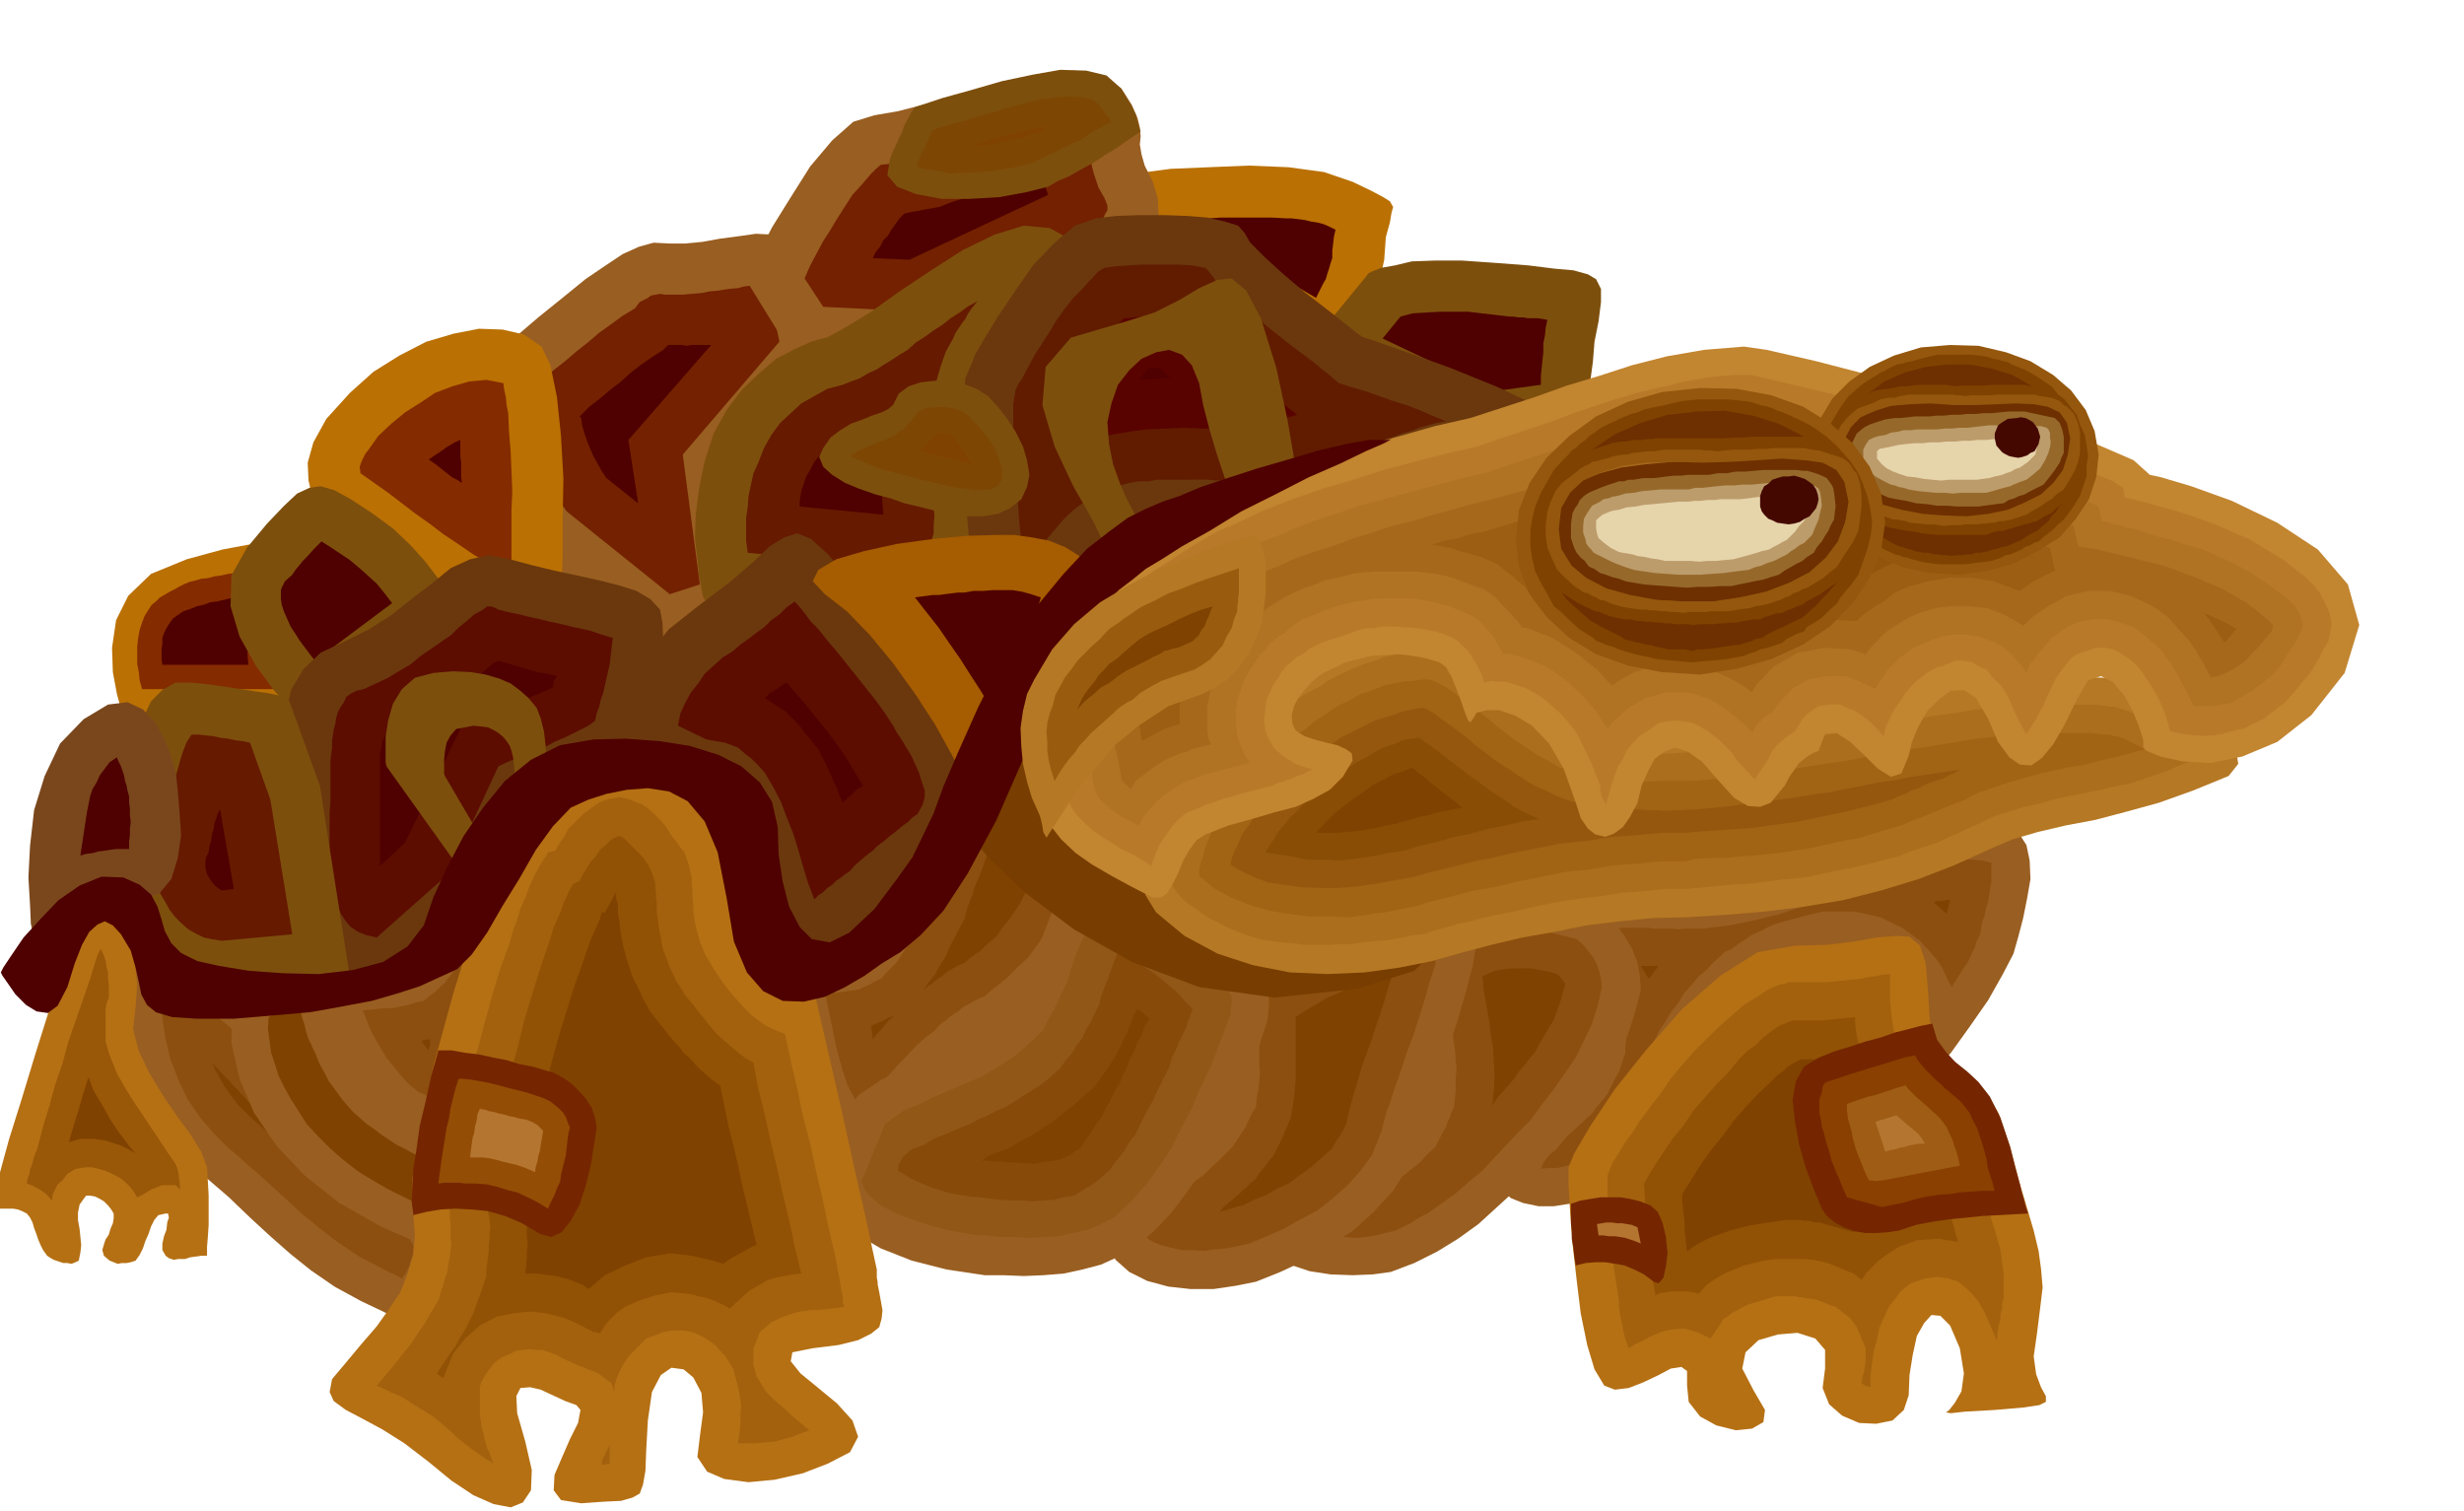 <svg xmlns="http://www.w3.org/2000/svg" width="490.455" height="300.832" fill-rule="evenodd" stroke-linecap="round" preserveAspectRatio="none" viewBox="0 0 3035 1862"><style>.brush1{fill:#995e21}.pen1{stroke:none}.brush2{fill:#732100}.brush3{fill:#4f0000}.brush4{fill:#ba7003}.brush5{fill:#852b00}.brush6{fill:#7d4f0d}.brush7{fill:#8c4f0f}.brush8{fill:#804200}.brush11{fill:#6b380d}.brush12{fill:#5c0d00}.brush13{fill:#661a00}.brush15{fill:#7d4703}.brush19{fill:#b57014}.brush20{fill:#a3610d}.brush21{fill:#915205}.brush23{fill:#752600}.brush26{fill:#b37530}.brush29{fill:#b57824}.brush32{fill:#94570d}.brush33{fill:#8a4d05}.brush41{fill:#6e3000}.brush42{fill:#96692b}.brush43{fill:#bd9c6b}.brush44{fill:#e6d4ab}.brush45{fill:#450800}</style><path d="m653 675-6-8-13-21-16-31-15-37-12-42-2-41 11-40 28-34 35-30 31-25 27-22 25-17 21-14 20-9 18-5 20 1h19l21-2 22-4 23-3 21-3 20 1 17 5 15 12 10 16 9 20 8 22 7 23 4 19 4 17 2 11 1 5-121 142 25 184-119 37-160-127z" class="pen1 brush1"/><path d="m782 380 6-8 10-5 4-3 6-1 5-1 6 1h22l11-1 12-1 10-2 11-1 12-2 12-1 7-2 8-1 7-1h7l3 7 4 8 3 9 4 9 2 9 2 9 2 9 2 10-119 139 21 160-37 12-127-102-9-13-7-13-7-14-6-13-6-15-4-14-4-15-2-14-1-8v-13l2-6 1-7 4-6 4-6 6-5 13-12 14-11 14-12 14-11 14-12 14-10 15-11 15-9z" class="pen1 brush2"/><path d="M868 425h8L774 542l12 78-39-31-6-9-5-9-5-9-4-9-4-10-3-9-3-10-1-9-2-2 12-12 13-10 13-11 13-10 12-11 13-10 13-9 14-9 3-3 3-3h17l6 1 5-1h17z" class="pen1 brush3"/><path d="m1369 218 9-2 26-3 38-5 47-2 49-2 49 2 44 6 35 12 23 11 15 8 8 5 4 7-2 7-2 12-5 18-2 28-6 28-9 26-13 21-13 18-14 13-11 10-8 6-2 3-254-151-6-76z" class="pen1 brush4"/><path d="M1584 269h7l8 1 8 1 8 2 7 1 8 2 7 3 8 4-2 9-1 9-1 8v9l-2 6-2 7-2 6-2 7-3 5-3 6-3 6-3 6-162-96 15-1 15-1 15-1h63l17 1z" class="pen1 brush3"/><path d="m152 880-3-7-5-18-5-27-1-30 5-34 15-30 28-27 44-18 44-12 32-6 21-1 13 5 6 7 3 11 2 12 4 15 4 17 4 24 2 25 3 28v24l1 22v14l1 6H152z" class="pen1 brush4"/><path d="m331 747 1 12 1 13 1 13 1 13 1 12 1 12 1 13 1 14H175l-3-11-1-10-2-10v-21l1-10 2-11 3-9 3-8 5-8 4-6 5-4 5-5 7-4 5-3 6-3 5-3 6-3 7-3 8-2 7-2 9-1 7-2 8-1 9-2 9-1 7-3 8-1h16l1 6 2 7 1 6 2 7 2 9 2 10z" class="pen1 brush5"/><path d="m288 736 10-2 1 6 1 6 1 6 1 7v6l1 6v7l1 8v7l1 8v8l1 10H200l-1-7v-13l1-6v-7l2-6 3-6 3-5 5-7 7-5 6-4 9-3 7-3 9-2 8-3 8-1 21-5z" class="pen1 brush3"/><path d="m401 632-3-3-6-8-8-12-4-17-1-22 7-25 16-29 29-32 29-26 32-20 33-17 34-10 31-6 29 1 26 6 22 15 11 23 8 39 5 48 3 53-1 50v44l-1 30v12l-8 6-6 10-7 9-6 10-8 8-7 6-8 3h-8l-32-14-30-15-30-19-28-19-29-21-28-20-28-21-28-17z" class="pen1 brush4"/><path d="m583 683-19-13-18-12-17-13-17-12-17-13-17-13-17-12-17-12-1-8 3-8 4-8 4-5 12-17 16-15 17-14 19-12 18-12 21-8 21-6 21-2 21 4 1 8 2 9 1 10 2 10 1 23 2 24 1 24 1 25-1 24v73l-4 6-6-4-5-3-6-3-5-3-11-6-10-6z" class="pen1 brush5"/><path d="m546 554 4-3 5-3 5-3 7-3v20l1 7v19l1 7-6-4-6-3-5-4-4-3-10-8-10-7 9-6 9-6z" class="pen1 brush3"/><path d="m382 898-7-7-16-16-22-25-22-30-20-36-11-37 1-38 19-34 25-30 21-22 16-15 15-7 14-2 17 5 20 11 26 17 26 19 22 21 18 20 16 21 10 17 8 15 5 10 2 4-183 139z" class="pen1 brush6"/><path d="m360 708 4-6 5-6 4-5 5-5 9-10 9-9 11 7 12 8 12 8 12 10 10 9 11 10 9 11 10 13-95 71-7-9-6-8-6-8-5-8-6-9-4-9-4-9-3-9-1-7v-11l1-3 4-8 9-8z" class="pen1 brush3"/><path d="m919 345 3-9 12-23 17-33 23-37 24-38 27-32 26-23 26-8 29-5 39-10 44-13 47-13 45-10 42-4 34 5 24 17 13 20 7 16 3 12 1 11-1 10 2 12 4 14 10 20 6 20 1 20-5 18-7 17-10 13-9 11-7 6-2 3-240 113-170-6-58-94z" class="pen1 brush1"/><path d="m1336 154 3 7 3 7v18l1 9 2 10 2 8 3 9 3 9 5 9 2 3 2 5 2 5v6l-3 5-2 5-4 5-3 5-217 105-121-6-23-35 7-16 8-15 8-15 9-14 9-15 9-14 9-14 11-12 6-7 6-7 6-6 6-5 10-1 12-1 11-2 12-2 11-3 11-3 11-3 11-3 15-5 16-5 16-5 16-4 16-5 16-4 16-3 18-2 6-2 8-1h8l9 1 2 4z" class="pen1 brush2"/><path d="m1157 255 15-6 16-5 16-5 16-4 15-5 16-4 16-3 17-3 7 20-171 80-45-2 4-8 5-6 4-8 6-6 4-7 5-7 5-7 6-6 10-2 11-2 5-1 6-1 5-1 6-1z" class="pen1 brush3"/><path d="m1684 339 1-2 6-3 10-4 17-3 21-5 28-1h34l43 3 39 3 32 4 23 2 18 5 10 6 6 12v16l-3 24-5 25-2 25-3 22-1 20-1 16v25l-127 19-228-109 82-100z" class="pen1 brush6"/><path d="m1703 417 22-27 15-4 17-1 17-1h34l17 2 17 2 17 2h5l6 1h6l6 1h12l6 1 6 1-2 9-1 10-2 10v11l-1 9-1 10-1 10v11l-58 8-137-65z" class="pen1 brush3"/><path d="m960 1188 1-11 8-4 13-1 16 2 17 1h17l15-2 12-6 20-29 17-34 14-36 15-36 14-35 18-31 23-25 31-16 21-2 24 10 23 17 24 25 19 27 17 29 11 28 6 26-2 25-8 27-12 26-16 26-19 23-21 21-22 18-21 15-38 24-31 28-28 28-23 28-22 20-20 14-20 3-21-10-14-15-11-21-11-26-8-29-9-32-7-32-6-31-6-27z" class="pen1 brush1"/><path d="m1305 1120-9 15-9 16-10 14-11 15-13 12-13 13-14 11-13 11-9 4-9 5-8 4-7 6-8 5-7 6-8 6-6 7-11 8-9 8-9 9-8 9-9 9-8 9-8 9-8 10-6 6-5 6-6 5-5 6-5-7-3-7-4-7-3-6-5-15-4-14-4-14-3-14-3-15-3-14-3-14-3-14h14l7-1 7-1 7-1 7-1 6-3 7-3 7-4 7-3 9-10 10-10 4-6 4-6 4-6 4-5 7-16 8-15 6-15 7-15 5-16 6-16 6-15 7-15 3-11 5-11 5-10 6-9 6-10 8-8 9-7 11-4 6 2 6 5 6 5 7 5 9 9 9 10 9 11 9 13 6 12 7 13 5 13 5 15v18l-2 9-2 10z" class="pen1 brush7"/><path d="m1102 1251-7 6-6 7-7 8-7 8-1-8-1-8 6-3 8-3 7-4 8-3zm35-31 7-10 8-10 6-11 7-11 5-12 6-11 6-12 6-11 2-8 2-7 3-8 3-7 2-8 3-7 3-7 3-7 2-6 2-6 2-5 3-5 5-11 6-10 5 6 5 6 5 7 5 9 4 7 4 8 3 8 4 8v6l-2 7-3 6-3 6-7 10-7 10-8 10-7 10-10 8-9 9-10 7-10 8-7 3-7 4-7 4-6 5-6 4-6 5-6 4-6 5z" class="pen1 brush8"/><path d="m1846 1454 4 12 11 10 15 6 19 4h19l19-3 17-5 15-7 30-31 27-36 22-39 23-39 21-40 25-36 29-31 35-23 57-24 48-3 36 12 27 24 16 30 9 34v33l-7 29-5 11 8-3 15-17 22-25 23-32 23-33 18-32 13-25 6-21 6-23 5-25 4-23-1-23-4-19-9-14-15-8-42-6-42 3-41 8-41 14-42 14-40 16-42 14-40 11-33 4-33 1-34-1h-33l-33 1-30 6-27 11-23 19-9 14 3 18 10 18 15 20 15 20 15 21 9 20 3 21-9 23-14 21-18 19-19 20-20 19-16 20-12 21-3 25z" class="pen1 brush1"/><path d="m2068 1145-9-1h-21l-8-1h-30l-9 1h-9l-9 2-10 1-9 3-8 3-7 6 6 7 6 9 7 9 7 9 7 9 7 9 5 9 6 10 5 10 5 11 4 21-1 6v6l-1 6v7l-2 6-2 6-2 6-2 6-4 6-3 7-4 7-3 7-5 6-5 6-5 6-4 6-6 5-6 6-6 5-6 6-6 5-5 6-5 6-5 6-6 4-5 6-4 6-3 7 8-1h11l10-2 10-3 6-7 6-6 6-7 7-6 5-8 6-6 5-8 6-6 6-12 7-12 6-12 7-12 6-13 7-12 7-12 7-11 6-13 8-12 7-12 9-11 7-12 9-10 9-11 11-9 7-8 7-6 7-7 9-4 8-6 9-6 9-6 10-4 9-5 10-4 10-3 11-3 31-8 6-1h36l7 1 27 6 27 13 22 16 5 6 6 6 5 6 6 7 4 6 4 8 4 9 5 9 5-8 5-8 5-8 5-7 4-9 4-8 3-9 4-8 1-6 1-6 1-5 2-4 2-10 3-10 1-7 1-6 1-6 1-5v-23l-12-3-12-1h-12l-11 2-12 1-12 3-12 3-11 3-29 8-28 9-28 10-28 11-29 9-28 9-29 7-29 6-9 1-8 1-8 1-8 1h-23l-7 1z" class="pen1 brush7"/><path d="M2043 1190h-22l5 8 5 8 6-8 6-8zm339-78 16 14 2-9 2-9-5 1-5 1h-6l-4 2z" class="pen1 brush8"/><path d="m1559 1516 2 17 11 15 17 10 24 8 26 4 27 1 25-1 22-3 29-11 28-14 26-16 25-18 23-21 23-21 21-23 22-22 18-22 18-23 17-24 17-24 13-27 12-26 9-28 7-27-1-17-3-17-7-18-9-15-12-16-12-12-15-9-15-6-26-7-27-3-28-1-27 3-27 5-24 9-21 13-17 18-14 23-4 27 2 29 5 31 4 30 4 30-2 28-7 27-19 22-24 18-28 15-29 14-29 13-24 17-18 19-8 26z" class="pen1 brush1"/><path d="m1758 1495 17-12 17-12 16-14 17-14 15-16 15-16 15-16 15-15 14-19 14-18 14-20 13-19 11-22 10-21 7-22 5-23-1-10-2-9-3-9-5-9-7-9-6-7-7-6-7-2-13-3-12-3-13-2h-37l-12 1-12 3-9 1-9 3-9 2-8 5-8 5-5 7-5 8-2 10-1 6v24l2 6 1 6 2 7 2 12 2 13 1 13 2 13 1 12 1 13-1 13v14l-2 20-3 6-2 6-3 6-2 7-4 6-3 6-3 6-3 6-10 9-9 10-10 8-10 8-12 6-11 6-11 6-11 6-12 5-12 5-12 5-11 6-8 4-8 6-9 5-6 8 6 2 9 2 12 2 12 2h12l13 1 12-1 12-2 12-3 13-3 10-5 10-5 9-6 10-5z" class="pen1 brush7"/><path d="M1828 1202h-2v4l1 5v5l1 7 3 16 3 17 2 17 3 18 1 17 1 18-1 18-2 18 6-9 7-8 7-8 7-8 6-9 7-8 6-8 7-8 5-10 6-10 6-10 6-10 4-11 4-11 3-11 3-11-5-7-5-5-10-3-11-2-11-2h-23l-11 1-11 2-9 4-4 2z" class="pen1 brush8"/><path d="m1366 1532 8 20 17 15 22 11 26 7 27 3h29l27-4 25-5 30-12 32-15 30-18 29-19 25-23 23-25 17-27 13-29 9-35 12-37 13-39 14-38 11-38 9-34 5-31 1-25-14-29-27-12-38-1-43 11-48 16-47 23-43 23-34 23-15 14-8 20-2 21 1 25 1 24 2 24-2 23-5 21-16 23-21 21-24 20-23 20-23 19-16 21-10 22 1 26z" class="pen1 brush1"/><path d="m1430 1534 12 3 13 3h14l14 1 14-2 14-1 14-3 14-3 21-9 21-9 21-12 21-11 19-15 18-16 16-18 14-19 3-8 3-7 3-8 3-7 2-9 2-7 2-8 3-7 7-22 8-22 7-22 8-21 7-22 7-22 6-22 7-21v-6l1-6 1-6 2-5v-6l1-5 1-6 1-5-2-3-7-2h-13l-6 1h-7l-7 2-6 1-6 3-22 6-21 8-21 8-20 10-21 9-19 11-20 11-18 12-5 4-3 4-1 3-1 6-1 5v23l1 6 1 5 1 6v30l1 11-1 9-1 10-2 10-1 12-4 6-3 6-3 6-3 7-4 6-4 6-4 6-4 6-9 9-9 9-9 8-9 9-10 7-9 9-10 8-9 9-8 6-7 7-7 7-6 9-4 5v4l-1 3 3 4 6 4 10 4z" class="pen1 brush7"/><path d="m1641 1415 4-8 5-7 4-7 4-8 6-25 7-24 7-24 9-24 8-24 8-24 7-23 7-23-10 4-15 5-15 6-14 6-13 8-15 6-13 8-14 8-12 8v75l-1 12-1 12-2 12-2 12-2 5-2 6-3 6-2 6-3 6-3 6-3 6-3 6-6 7-5 7-6 7-5 8-6 5-5 5-6 5-5 5-6 5-6 5-6 5-5 6 7-2 7-2 6-2 9-2 14-7 15-6 14-8 15-7 13-10 14-10 12-11 13-11z" class="pen1 brush8"/><path d="m1022 1401 15-30 22-23 27-18 31-14 32-14 32-14 31-17 29-22 12-18 11-23 10-27 10-27 10-26 13-23 14-17 19-7 30-3 30 4 27 10 27 16 25 18 25 21 23 22 24 23 8 13 4 17v17l-2 19-6 18-6 19-8 18-6 18-14 28-13 29-14 28-15 28-18 26-18 24-21 22-23 20-21 12-22 10-23 6-23 5-25 2-24 1-25-1h-23l-47-7-43-11-38-15-31-18-23-24-14-27-4-32 9-36z" class="pen1 brush1"/><path d="m1090 1385 9-7 9-6 4-3 5-3 6-2 6-2 20-10 21-9 21-9 21-9 19-12 19-12 17-15 17-16 8-15 8-15 7-15 7-14 5-16 5-16 6-15 8-15 1-7 3-6 3-6 5-4 19-1 19 3 17 6 18 9 15 11 16 12 14 12 15 14 8 7 9 8 8 8 8 10 1 4v7l-1 7v6l-3 8-3 8-3 8-3 8-3 7-3 9-3 7-3 9-12 24-11 26-13 25-13 26-15 23-16 22-19 21-20 19-17 9-16 7-18 4-17 4-19 1-18 1-18-1h-17l-18-2-17-1-17-3-16-3-18-5-16-5-16-6-15-6-7-4-6-3-6-4-4-4-6-5-4-5-3-6-3-6 29-71z" class="pen1" style="fill:#915717"/><path d="m1440 1315-5 10-5 10-5 10-5 11-6 10-5 10-5 10-5 11-8 10-7 12-9 11-8 11-10 9-11 9-12 7-11 7-13 2-12 3-13 1-12 1-14-1h-12l-14-1-12-1-14-2-13-1-12-2-12-2-13-4-12-4-12-5-11-5-8-5-8-5 1-7 3-6 3-5 4-3 3-3 5-3 6-2 6-2 6-4 7-4 7-3 8-3 7-3 7-3 7-3 8-3 11-6 12-5 11-6 12-5 11-7 11-7 11-7 11-7 21-18 7-10 8-9 6-10 7-9 5-11 6-10 5-11 5-10 2-9 3-8 3-8 3-7 3-9 3-8 3-8 3-7 6 2 7 3 6 4 7 4 8 6 9 6 9 7 9 8 8 6 8 8 7 8 8 8-2 5-2 6-2 5-2 7-3 6-3 6-3 6-2 6-3 6-3 6-2 6-2 7z" class="pen1" style="fill:#874a08"/><path d="m1330 1415-7 4-5 4-5 2-6 3-8 2-8 1-9 1-8 2-8-1h-8l-8-1h-8l-9-1h-8l-8-1h-8l8-6 8-3 8-3 8-3 14-8 15-8 14-9 14-9 12-10 13-10 12-11 13-11 6-9 7-9 6-9 6-9 4-8 4-7 3-8 4-7 3-8 3-7 3-8 4-7 7 5 8 7-6 9-4 11-5 9-4 11-5 9-4 11-5 9-4 11-6 9-5 11-6 10-5 11-7 9-6 10-7 10-7 10z" class="pen1 brush8"/><path d="m163 1171-10 35-1 39 4 38 11 39 14 36 21 35 23 30 28 27 29 25 26 25 25 23 25 22 25 20 29 20 33 18 40 19 15 1 16-5 14-13 12-16 8-21 5-20v-20l-5-16-24-39-24-36-26-36-27-34-30-34-30-32-31-31-31-29-20-17-23-19-25-19-25-16-24-13-21-5-16 4-10 15z" class="pen1 brush1"/><path d="m444 1549 6 3 6 3 6 3 7 4 6 3 6 3 7 3 7 4 5-7 4-8 2-8 3-8v-10l-5-9-5-8-6-9-4-9-27-38-26-36-30-36-29-33-32-34-33-31-34-30-35-28-11-8-10-7-10-7-10-5-2 4v44l4 26 6 25 10 26 11 23 15 22 17 20 19 19 11 9 12 11 12 10 12 11 11 10 12 11 12 11 12 11 8 6 8 7 8 6 9 7 8 6 9 6 9 6 9 6z" class="pen1 brush7"/><path d="m343 1407 8 7 8 8 8 7 9 8 7 6 8 8 9 7 9 9-148-158 4 9 5 9 5 9 6 9 6 8 6 8 7 7 8 8 8 7 9 8 9 8 9 8z" class="pen1 brush8"/><path d="m286 1241-1 44 10 44 18 42 28 41 34 36 43 34 51 29 57 25 15-1 13-13 8-22 5-26-1-30-6-27-10-22-14-13-27-14-21-14-19-17-15-18-14-22-11-23-10-26-8-28-9-14-15-7-20-3-22 3-22 5-19 9-14 12-4 16z" class="pen1 brush1"/><path d="m380 1280-3-9-2-9-3-9-2-8-11-1-10 2-10 2-8 5-1 14 2 15 2 15 5 15 4 13 7 14 7 13 9 14 12 19 14 15 15 15 16 14 18 14 18 11 19 11 20 10 21 10v-8l1-8v-16l-2-9-1-8-2-7-2-6-4-2-11-6-10-5-9-6-9-6-9-7-9-6-9-8-8-7-7-8-6-7-6-8-5-7-6-8-4-8-5-9-4-8-3-8-3-6-3-7-3-6z" class="pen1 brush8"/><path d="m390 1225 9 30 15 33 17 31 22 30 23 24 26 18 27 8 29-2 25-14 19-22 12-30 7-33 3-37 1-37-1-36v-33l-3-10-5-6-9-6-10-3-12-3h-23l-8 3-9 3-6 6-6 8-4 9-6 8-5 9-7 8-6 7-16 5-19 3-20 1-19 2-18 1-14 5-8 7-1 13z" class="pen1 brush1"/><path d="m448 1247 4 11 5 12 6 11 7 12 6 10 9 11 8 10 10 11 6 5 6 5 7 3 7 4 7 1 7-1 7-3 8-5 3-6 3-5 2-6 3-5 1-6 2-5 1-6 2-5 1-17 2-16v-16l1-15-1-16v-15l-1-15v-15h-4l-3 4-3 5-5 7-5 8-5 6-4 6-6 5-6 6-7 5-7 6-10 2-9 3-10 2-9 2h-10l-9 1-10 1-9 1 2 2z" class="pen1 brush7"/><path d="M530 1286v-6l-11 2 4 6 5 6 2-8z" class="pen1 brush8"/><path d="m489 1218-27-1-26-4-25-10-22-15-19-23-15-30-9-38-3-47-1-51 1-45 2-40 6-34 8-31 15-25 21-20 30-14 30-15 28-18 25-20 25-19 22-18 24-11 23-5 26 5 26 7 29 7 28 6 27 6 24 6 22 7 17 10 12 13 3 16 1 23-2 25-5 27-7 25-6 23-6 19-5 14-10 10-15 12-21 11-21 12-22 9-19 8-13 5-4 3-57 121-115 104z" class="pen1 brush11"/><path d="m423 866 4-8 6-4 6-3 9-2 15-7 15-7 13-8 14-8 12-10 13-9 13-9 13-9 9-9 10-8 9-8 11-6 5-4h4l4 1 6 3 12 3 14 3 12 3 14 3 12 3 14 3 12 3 14 3 9 2 9 3 9 3 10 3-1 7-1 9-1 8-1 9-2 8-2 9-2 9-2 9-3 8-2 9-3 8-2 9-4 3-4 3-14 7-14 7-14 6-13 7-15 5-14 6-14 6-13 6-62 133-88 78-13-3-10-4-9-6-6-7-6-9-4-9-3-11-2-11-3-14-1-13-1-13v-54l1-12v-52l1-8 1-8v-8l1-7 1-7 2-7 1-7 2-7 3-6 4-6z" class="pen1 brush12"/><path d="M665 829h4l5 1 5 1 7 2-4 6-1 8-14 6-14 6-14 6-14 7-15 5-14 6-14 5-13 6-70 144-31 29V928l2-7 1-8 3-6 13-7 13-6 13-8 13-7 12-9 12-8 12-9 13-8 9-8 10-8 4-4 5-4 5-4 6-3 51 15z" class="pen1 brush3"/><path d="m280 1223-33-4-32-11-29-19-24-25-20-31-11-35-4-38 7-41 10-42 11-35 10-32 11-25 10-21 14-14 16-9h20l20 2 21 3 20 3 19 3 15 2 13 3 8 2 3 1 39 108 37 236-151 19z" class="pen1 brush6"/><path d="m220 944 3-11 3-9 4-10 6-9h9l9 1 9 1 9 2 9 1 9 2 9 1 9 2 25 70 27 166-87 8-12-2-10-2-10-5-9-5-9-8-7-7-7-9-5-9-7-12-3-11-3-11v-10l-1-11 2-11 2-11 4-11 2-11 3-10 3-10 3-9 2-10 3-10 3-10 3-10z" class="pen1 brush13"/><path d="m255 1077-2-8v-7l1-6 3-6 1-8 2-6 1-8 2-6 1-7 2-6 2-6 3-6 17 98-15 2-6-4-5-5-4-6-3-5z" class="pen1 brush3"/><path d="m216 950-2-6-4-15-8-19-10-19-16-17-19-9-24 3-30 18-29 30-19 40-13 42-5 44-2 39 2 34 1 23 2 9 2-2 8-5 11-6 17-7 18-8 23-6 26-4 28-1 23-7 15-18 8-26 4-28-2-30-2-25-2-18-1-6z" class="pen1" style="fill:#7a471c"/><path d="m159 981-2-7-1-6-2-6-1-6-2-6-2-6-3-6-2-5-9 6-6 8-6 8-4 9-5 8-3 9-2 10-2 10-8 53 7-2 8-1 7-2 8-1 6-1 8-1h16v-9l1-8v-8l1-8-1-9v-8l-1-8v-7z" class="pen1 brush3"/><path d="m1127 132-5 7-4 8-4 7-3 9-4 8-4 9-4 8-3 9-3 19 12 14 23 9 32 6h34l36-2 33-6 28-7 12-7 14-6 14-8 15-8 15-10 15-9 14-10 15-10-2-5-1-5-2-6-1-5-4-8-4-7-5-9-5-8-18-16-25-6-32-1-34 6-38 8-38 11-36 10-33 11z" class="pen1 brush6"/><path d="m1330 173 9-6 10-6 10-6 10-5-4-6-4-5-4-6-3-4-8-6-10-3-11-1h-20l-12 2-11 1-11 3-12 3-12 3-11 3-11 4-10 2-9 3-10 3-9 3-10 2-9 3-10 3-9 3-3 5-2 6-3 5-2 6-3 5-3 6-2 6-2 6 9 3 11 2 10 1 11 3 12-1h13l13-1 14-1 12-2 13-2 12-3 13-3 7-4 7-3 7-4 8-3 7-4 7-3 7-4 8-3z" class="pen1 brush15"/><path d="M1295 156h2l-14 1-13 2-13 3-12 3-13 3-13 4-13 4-12 5 8-1 9-1 8-1 9-1 8-2 9-2 8-2 9-1 8-4 8-3 8-4 9-3z" class="pen1 brush8"/><path d="m868 739-2-4-2-10-3-16-2-20-3-26 1-29 4-32 7-34 11-34 16-29 19-25 21-20 21-18 23-12 20-9 21-6 22-12 31-19 35-25 39-26 39-25 39-19 36-11 32 3 20 11 7 15-5 18-11 22-19 22-20 25-20 25-16 26-12 27-5 30-3 30 1 31 1 29 2 30v27l-2 26-8 21-11 19-14 16-13 13-15 9-11 6-8 4-2 2-261-26z" class="pen1 brush6"/><path d="m1143 677-6 6-6 6-8 5-7 6-195-19-2-15v-28l2-13 1-14 3-14 3-14 6-13 7-18 9-16 11-15 13-12 13-12 16-9 16-9 19-5 10-4 11-4 10-6 11-5 9-6 10-6 9-6 10-6 10-9 11-7 11-8 11-7 10-8 11-7 11-8 11-6-4 5-4 5-4 6-3 6-4 5-4 6-4 6-3 7-9 16-6 17-5 17-3 18-3 17-1 18v47l1 10v10l1 10v9l1 9v10l1 11-1 10v11l-3 10-4 10z" class="pen1 brush13"/><path d="m999 577 4-8 6-7 6-6 7-5 6-5 7-3 7-4 9-1 8-4 9-3 8-3 9-3-1 12v27l1 14v13l1 15 1 13 1 15-103-10v-7l1-6 1-6 2-6 2-6 2-6 3-5 3-5z" class="pen1 brush3"/><path d="m761 937-1-6v-14l2-21 7-26 10-31 19-32 26-32 38-30 37-28 28-24 21-20 18-11 16-5 17 7 20 18 28 32 26 32 21 25 16 19 14 17 11 14 11 16 12 18 16 25 14 25 11 26 6 25 3 26-3 23-9 23-16 20-21 21-27 20-27 23-27 23-26 22-26 16-23 11-21 1-17-8-16-22-13-29-12-35-11-34-13-33-12-26-15-16-17-1-95-44z" class="pen1 brush11"/><path d="m1047 1073-6 4-5 4-6 4-5 5-6 4-5 5-6 4-5 5-8-21-6-20-6-21-6-19-8-20-7-19-10-19-10-17-8-9-8-8-9-7-8-7-16-6-23-4-35-17 3-15 6-13 7-13 9-11 8-12 11-10 11-10 13-8 9-8 10-7 9-7 10-7 9-9 10-7 9-9 10-7 7 8 7 9 6 8 9 9 11 14 12 14 12 15 12 15 11 14 12 15 11 15 11 17 5 9 6 9 6 10 6 10 4 9 5 11 3 10 4 12v8l-2 8-3 6-4 7-6 4-6 6-7 5-7 6-8 6-7 6-8 6-6 6-8 6-7 6-7 6-6 7z" class="pen1 brush12"/><path d="m1063 968-7 4-6 6-6 5-6 6-4-9-3-9-4-8-3-7-4-9-4-8-4-8-4-8-6-7-4-6-6-6-4-6-5-6-5-5-6-6-5-5-25-16 6-6 7-4 7-5 7-4 12 14 13 15 12 15 13 16 11 15 12 17 10 17 11 18z" class="pen1 brush3"/><path d="m1198 445 3-8 11-19 17-28 21-31 23-33 26-27 25-21 26-9 25-3 29-1h29l29 1 25 2 22 5 16 5 8 9 7 12 18 18 22 20 27 23 26 20 23 18 15 12 7 5 15 5 40 14 53 19 59 24 51 24 36 23 9 18-27 12-48 7-40 9-35 9-29 10-26 8-22 8-18 7-14 6-143 41-4-1-10-2-16-2h-19l-23-2-24 1-25 1-23 5-24 11-21 20-21 25-20 25-22 19-25 11-28-4-30-21-2-12-4-31-5-44-4-51-3-54v-48l3-39 9-21z" class="pen1 brush11"/><path d="M1463 591h-37l-12 2h-12l-11 2-11 3-11 3-11 4-9 5-9 5-8 6-8 6-7 6-7 7-7 8-5 6-5 6-5 6-5 7-6 6-5 6-5 6-5 7-3-20-2-20-2-20-1-19-2-20-1-19-1-20v-18l-1-9-1-7v-28l1-6 1-6 1-6 2-4 2-4 3-4 8-15 8-15 9-14 9-14 9-15 10-14 11-14 12-12 6-7 6-6 6-7 8-5 14-2 15-1 16-1h48l16 1 16 3 2 2 4 5 4 5 3 5 13 13 15 13 15 13 16 13 15 12 15 12 16 12 16 12 7 6 8 6 7 6 8 7 16 5 17 5 17 6 17 6 16 5 16 6 16 7 17 7-12 2-10 3-11 3-10 4-11 3-10 4-10 3-10 5-21 6-20 7-20 6-20 7-21 5-20 6-20 6-20 6-10-1-9-1-10-1h-9l-9-1h-25z" class="pen1" style="fill:#611c00"/><path d="m1459 396 15 15 17 15 18 15 18 15 17 13 18 14 18 14 18 14-72 20-23-3h-22l-23-1-22 1-24 1-22 3-23 4-21 6-35 18-1-8v-45l1-6 7-15 8-15 9-14 9-14 9-14 10-13 10-13 12-11h4l8-1 8-1h50l4 6z" class="pen1" style="fill:#590300"/><path d="M1416 453h12l6 6 8 7h-11l-9 1h-10l-9 1 6-8 7-7z" class="pen1 brush3"/><path d="m1204 991-13-27-18-33-21-38-24-37-28-39-28-34-29-30-27-21-15-16 7-14 22-13 34-10 41-9 44-6 43-4 37-1h20l22 3 21 4 20 8 16 10 14 13 8 15 2 20-8 42-13 52-19 54-22 52-25 42-23 28-22 7-16-18z" class="pen1" style="fill:#a65c00"/><path d="m1270 794-5 12-4 13-4 12-4 13-5 12-5 12-5 12-5 12-13-21-12-20-13-20-12-19-14-20-13-19-15-19-14-18 7-1 8-1 7-1h8l7-1 8-1 8-1h8l11-2h12l12-1h24l12 2 11 3 12 4-2 7-1 7-1 7-1 8-2 7-2 7-2 7-1 8z" class="pen1 brush3"/><path d="m653 1009 3-6 12-15 18-19 24-17 29-14 33-3 35 11 39 30 29 36 15 31 6 26 3 25v22l6 26 13 27 26 33 26 22 16 4 8-8 5-8h1l5 18 10 44 19 82 19 86 14 61 8 38 5 23v10l1 5v3l2 10 2 11 2 11-1 10-3 11-10 8-16 8-24 6-32 4-25 5-2 11 12 15 22 18 23 19 19 21 7 20-10 19-27 14-31 12-35 8-32 3-30-4-21-9-12-18 3-25 4-30-2-24-10-19-12-10-15-2-13 9-11 21-5 35-2 36-1 26-3 17-4 11-9 5-14 4-21 1-28 2-25-4-9-12 1-19 9-21 10-23 10-20 3-16-5-6-14-5-15-7-15-7-13-3-12 1-5 10 1 21 10 35 8 35-1 25-10 15-15 6-21-4-25-11-27-18-28-23-30-23-27-17-26-14-19-10-15-11-5-11 3-16 16-19 20-24 19-22 15-21 14-21 9-23 7-23 2-24-2-27-1-43 10-65 17-78 23-84 25-81 26-68 23-49 21-18z" class="pen1 brush19"/><path d="M751 1780v23l-6 1-4 1 1-7 3-6 3-6 3-6zm6-65v-8l2-7 2-6 3-6 3-6 4-6 4-6 5-5 16-16 11-4 10-4 12-2h12l11 2 6 2 6 3 5 3 5 3 4 3 5 4 4 5 6 6 10 16 3 11 3 11 2 11 2 12-1 11v11l-1 12-2 13h22l11-1 12-1 11-3 11-3 10-4 11-4-6-5-6-5-6-5-6-5-6-6-6-5-6-5-5-5-6-6-4-6-4-7-4-6-4-14v-21l8-20 14-12 15-7 12-4 7-2 8-1 7-1h9l8-1 8-1 8-1 8-1-2-6v-6l-1-6-1-4-1-7-1-6-1-5-1-5-2-11-2-10-8-34-7-34-8-34-7-33-9-34-7-34-8-34-7-33-12-5-11-5-10-7-9-7-9-9-8-9-8-9-7-9-7-10-6-9-6-10-6-10-3-8-3-7-2-8-2-7-2-8-1-7-1-7v-7l-1-9v-9l-1-9v-8l-2-9-2-8-3-8-2-6-5-6-4-6-5-6-4-6-5-8-5-6-6-6-5-5-7-6-6-4-8-3-7-3-13-3-12 2-12 4-10 7-11 8-9 9-9 9-6 11-5 7-5 9-9 2-2 4-8 12-7 13-6 13-5 14-6 13-4 14-5 13-4 15-12 33-10 33-9 33-9 34-9 33-8 34-7 34-6 35-2 7v8l-2 7v8l-1 7v14l1 8v10l1 11v16l1 6-1 8-1 9-2 9-1 9-3 8-2 8-3 9-3 10-8 13-8 14-9 13-9 14-10 12-10 13-11 13-11 13 9 4 10 5 10 4 10 6 9 6 10 6 10 6 10 8 7 6 8 7 7 7 9 7 8 6 8 6 9 6 10 6-3-7-2-6-3-6-1-4-2-6-1-6-2-6-1-6-1-7-1-6v-34l2-7 6-10 9-12 10-8 10-4 8-4 9-1 8-1 8 1h7l9 3 8 3 9 5 9 4 9 4 6 2 6 3 6 2 7 3 16 12 4 11z" class="pen1 brush20"/><path d="M599 1573v-8l1-8 1-8 1-7v-8l1-7v-8l1-7-1-9-1-6-2-7-1-7v-16l1-8 2-7v-8l2-7 2-8 2-6 6-34 7-34 8-33 9-33 8-33 10-33 10-32 11-32 3-10 3-9 4-9 4-9 3-9 4-9 4-8 4-7 8-4 4-8 5-8 5-8 6-6 5-8 7-6 6-6 9-5h3l5 3 5 5 5 5 5 5 7 7 7 10 2 4 3 6 2 6 2 6v6l1 6v6l1 7v12l1 7 1 7 1 8 2 8 1 8 2 9 3 7 3 8 3 8 4 8 3 7 5 7 4 7 6 8 6 7 6 8 6 7 6 8 6 7 6 7 7 6 8 7 6 5 7 6 7 5 9 5 6 32 8 32 7 32 8 33 7 32 8 33 7 33 8 33-11 1-10 2-10 2-10 3-23 13-24 22-7-4-7-3-6-3-6-2-7-2-6-1-6-2-6-1-21-2-20 4-19 6-18 8-10 7-8 8-7 8-6 10-5-2h-3l-10-5-9-5-9-4-7-3-8-2-7-2-8-2-8-1-8-1h-8l-17 2-20 4-21 11-18 16-15 19-8 20-4 10-8-6 6-9 6-9 6-9 6-8 5-10 6-9 5-10 5-10 2-6 2-5 2-6 2-5 2-6 2-6 2-6 2-5z" class="pen1 brush21"/><path d="m930 1534-31 17-8 6-13-4-26-6-27-3-29 5-26 10-25 12-20 17-9-6-8-3-8-3-8-2-8-2-7-1-8-1-7-1h-15l1-10 1-9v-9l1-8-1-9v-27l-1-6v-5l-1-6v-5l1-15 2-13 2-15 3-13 3-15 3-14 3-14 3-14 6-30 8-29 8-29 9-29 9-29 10-28 10-29 12-27 2-8h4l14-25v8l2 7v10l2 11 1 11 2 11 2 10 3 11 3 10 4 12 2 5 3 6 3 6 3 6 2 5 3 6 3 5 3 6 7 9 8 10 8 10 8 10 6 6 6 8 7 6 7 8 6 6 8 7 7 6 9 6 5 24 5 25 6 24 6 25 5 24 6 25 6 25 6 25h-2z" class="pen1 brush8"/><path d="m1932 1438 7-17 20-34 30-45 39-49 44-50 47-41 46-29 46-8 39-1 33-4 28-5 24-2 17 1 13 11 7 22 3 36 2 35 9 24 12 17 15 14 16 13 17 19 16 27 14 41 11 42 10 34 8 27 6 25 3 22 2 23-3 25-4 32-4 28 3 22 6 16 6 11v7l-8 4-20 3-35 3-36 2-18 2-6-1 4-3 7-9 8-14 3-22-5-31-12-28-12-12-11-1-9 10-9 16-5 23-4 25-1 25-6 18-14 13-20 4-21-1-21-9-16-14-8-20 3-24v-23l-12-14-22-7-24 2-24 7-16 15-4 20 14 27 14 24-2 15-14 8-20 2-24-6-20-11-14-18-2-20v-18l-7-5-13 2-15 8-19 9-18 7-17 2-13-5-12-20-9-30-8-39-5-41-5-44-3-39-2-34v-22z" class="pen1 brush19"/><path d="m2408 1370 5 9 6 10 4 11 5 12 3 11 3 12 3 11 4 12 2 9 3 11 3 10 3 11 3 10 3 10 3 10 3 11 1 7 1 8 1 7 1 8v30l-2 6v7l-2 6v7l-2 6-1 7-1 7v7l-11-26-3-7-3-6-3-5-2-4-7-9-8-8-11-9-12-4-14-2-15 2-12 4-7 3-6 5-6 5-4 6-9 11-6 13-6 13-3 15-4 14-2 15-2 15v15l-7-2-4-3 1-8 2-6 1-7 1-7v-15l-5-12-6-14-8-11-18-14-9-3-7-3-8-3-7-1-7-1-6-1-6-1h-23l-5 1-19 6-7 2-6 2-6 3-5 3-6 3-5 4-6 4-4 6-12 18-17-8-14-4h-9l-9 1-9 2-8 3-9 4-9 5-9 4-8 5-3-8-2-7-2-8-1-7-2-8-1-7-1-7v-7l-3-20-3-19-3-20-1-18-3-20-1-19v-38l6-15 8-13 8-13 9-12 8-13 9-12 8-11 9-11 12-18 14-17 15-17 15-15 15-15 16-14 16-14 18-11 10-7 11-5 5-2 6-1 6-2h47l9-1 11-1 9-1 11-1 9-2 9-1 9-2 10-1v33l1 11 1 10 2 11 1 9 3 10 3 10 6 11 7 9 7 9 7 9 9 9 8 6 8 7 8 7 9 9z" class="pen1 brush20"/><path d="M2213 1551h-26l-14 2-13 3-12 3-12 5-12 5-12 7-11 8-9 10-7-2-7-1h-20l-6 1-7 1-6 3-3-18-3-17-2-17-1-17-2-18-1-18-1-17-1-16 11-19 12-18 12-18 14-17 12-18 14-16 14-16 15-15 7-9 8-9 9-9 10-7 9-9 9-7 10-7 12-5 3-1 3-1h37l9-1 10-1 10-1 10-1v7l1 8 1 8 2 8 2 7 2 8 3 7 4 9 4 10 6 10 3 4 3 5 4 6 4 6 9 8 9 9 10 9 11 9 7 8 7 8 2 6 2 6 2 6 2 7 2 6 2 7 2 6 3 7 1 9 2 9 2 9 3 9 2 9 3 9 2 9 3 9-24-4-27 2-22 8-17 11-9 7-7 7-7 7-6 9-10-8-29-12-11-3-10-2-10-1h-10z" class="pen1 brush21"/><path d="m2351 1483-33 12-25 15-10 8-35-10-7-2h-6l-6-2h-6l-6-1h-18l-33 5-12 2-12 3-11 3-11 4-12 4-10 5-11 6-9 7-1-9-1-9-1-9v-8l-1-9-1-9-1-9v-9l12-19 12-19 13-18 14-17 13-18 14-16 15-16 16-15 8-8 9-7 4-4 5-3 5-3 6-3h28l3 10 4 11 2 5 2 5 3 6 3 6 6 9 6 10 6 10 8 10 10 9 11 10 5 4 6 6 5 4 6 6 5 7 4 7 1 10 3 11 1 5 2 6 1 5 2 6z" class="pen1 brush8"/><path d="m-12 1489 2-12 9-29 12-44 16-51 17-56 17-54 16-49 14-37 12-24 15-8 14 3 15 13 11 19 8 25 3 28-2 28-3 27 7 27 13 27 17 28 17 25 17 23 13 21 7 19 1 17 1 18v36l-1 15-1 12v11h-7l-7 1-7 1-6 2h-8l-6 1-6-2-4-3-4-7v-8l2-9 3-8 1-9 2-6-1-5h-3l-9 2-5 6-4 8-3 9-4 9-3 9-4 8-5 7-6 2-5 1h-6l-5 1-10-4-7-6-2-7 2-7 2-6 4-6 2-7 3-7 1-6v-6l-3-5-4-5-5-5-5-3-6-3-6-1h-5l-3 4-5 7-2 10v9l2 11 1 10 1 10-1 9-2 10-4 2-5 2-5-1h-5l-6-2-6-2-5-3-3-2-5-7-3-6-3-7-2-6-3-8-2-7-3-6-4-5-6-3-5-2-6-1h-28z" class="pen1 brush19"/><path d="m46 1415 7-27 8-26 7-26 9-26 7-26 9-26 9-26 9-26 3-10 3-10 3-9 4-8 3 6 3 8 1 7 2 8v7l1 8v16l-3 8-1 8v38l2 7 2 7 3 8 3 7 3 8 3 6 4 7 4 7 5 8 5 8 6 9 6 9 6 9 6 9 6 9 6 9 6 9 4 6 5 7 3 6 2 8 1 9 1 10-6-5h-16l-13 5-10 6-8 4-5-8-4-5-6-6-5-4-7-4-6-3-7-3-7-2-9-2h-8l-12 2-10 6-6 8-6 5-3 6-3 6-1 8-7-8-7-5-9-5-8-3 1-6 2-5 1-6 2-5 3-11 4-10z" class="pen1" style="fill:#995708"/><path d="m124 1358 4 7 5 9 4 7 6 9 5 7 6 8 6 8 7 8-10-6-9-4-9-3-9-3-15-2H99l-14 4 3-11 3-10 3-10 3-9 3-11 3-10 3-10 3-9 3 8 3 8 4 7 5 8z" class="pen1 brush8"/><path d="m571 1077-95-133-1-5v-31l3-20 6-21 11-18 16-14 23-6 24-2 22 1 18 3 17 5 14 6 12 9 10 9 10 12 5 13 4 16 2 17 1 17v39l-102 103zm18-51 45-54v-21l-1-9-1-9-2-8-2-6-4-6-4-5-6-5-5-3-8-4-8-1-10-1-10 2-11 2-7 8-5 9-2 11-1 10v17l1 3 41 70zm767-345 4-11-14-29-24-42-23-49-15-51 4-47 31-36 68-20 35-11 30-15 25-15 22-10 18-2 18 15 18 34 19 61 14 65 9 53 3 39-2 30-7 18-9 12-11 4-10 1-203 6zm51-31 126 7-3-6-5-14-8-21-8-26-10-30-9-30-8-31-5-27-9-22-12-13-16-6-16 3-18 8-15 14-14 18-8 23-5 23 2 27 5 25 9 25 9 20 9 17 6 11 3 5z" class="pen1 brush6"/><path d="m2498 1495-18 1-18 1-20 1-19 2-21 2-21 3-21 4-21 7-13 2-14 1h-14l-13-2-14-5-11-6-10-8-6-9-10-24-10-27-8-28-5-28-3-27 4-23 10-18 18-11 20-8 20-6 18-6 19-5 17-6 16-4 15-4 15-3 6 20 11 15 11 12 15 12 14 13 14 18 13 26 12 36 3 12 3 12 3 11 3 11 2 9 3 10 2 8 3 9z" class="pen1 brush23"/><path d="m2252 1415-3-9-2-9-3-9-1-8-2-9v-17l3-8 1-7 2-4 3-2 6-2 12-4 12-4 13-4 13-4 13-4 13-4 13-4 14-3 3 6 5 6 5 6 6 6 5 5 6 5 6 6 7 6 6 5 6 5 6 7 6 8 4 9 5 9 3 9 3 9 3 10 3 11 1 9 3 10 3 9 3 11h-15l-14 1-14 1-13 2-14 1-13 2-14 3-13 4-29 6-43-12-4-9-3-7-3-8-3-6-3-8-3-7-2-8-2-7z" class="pen1" style="fill:#8a4000"/><path d="m2281 1395-3-10-2-8-1-9v-8l8-3 9-3 9-3 9-2 9-3 9-3 9-3 10-3 4 5 5 5 5 5 6 5 10 9 11 10 5 6 5 7 3 7 4 8 2 7 3 8 2 8 2 9-94 18-9 1-9-1-4-8-3-7-3-8-3-7-3-8-2-7-2-7-1-7z" class="pen1" style="fill:#9e5c14"/><path d="m2351 1387 5 4 6 5 5 6 4 7h-7l-6 1-6 1-6 2-6 1-6 2-6 1-6 2-3-10-3-9-3-9-3-9 6-2 7-2 6-2 7-2 7 6 8 7z" class="pen1 brush26"/><path d="m1935 1483 12-4 12-2 12-2h25l12 2 12 3 13 5 9 8 6 14 4 17 2 20-2 16-3 14-6 7-6-2-12-9-12-6-12-5-11-2-13-2h-12l-12 1-12 3-2-12-1-10-2-11v-9l-1-10v-24z" class="pen1 brush23"/><path d="m1996 1524-7-1h-7l-7-1h-6l-1-7-1-7 6-1 6-1h6l7 1h6l6 1 6 1 7 3 4 20-7-3-6-2-6-2-6-1z" class="pen1 brush26"/><path d="m509 1497 16-4 18-3 18-1 20 1 20 2 21 6 21 9 22 13 14 4 13-6 11-14 11-20 8-25 6-25 4-25 3-20-2-12-4-12-7-11-8-9-10-10-10-7-11-6-10-3-17-5-16-3-16-5-16-3-18-4-17-2-17-3h-16l-9 32-7 32-7 29-4 29-4 24-1 23-1 17 2 15v2z" class="pen1 brush23"/><path d="m565 1329-4 12-3 12-3 12-2 13-3 12-2 13-2 12-2 13-1 7-1 8-1 7-1 8 8-1h17l8 1h13l13 1 13 3 13 4 12 3 13 6 12 6 13 8 4-9 4-8 3-8 4-8 1-9 2-8 2-8 2-8 1-9 1-9 1-8 2-8-3-7-2-6-4-6-4-4-6-5-5-4-6-3-5-2-6-2-12-4-12-3-12-3-11-3-12-3-11-2-11-2-11-1h-4z" class="pen1" style="fill:#944d05"/><path d="m645 1438 7 3 7 3 1-7 2-6 1-7 2-6 1-7 1-6 1-6 1-6-7-7-7-4-8-3-7-1-7-2-6-1-6-2-6-1-6-2-6-1-6-2-6-1-3 7-1 8-2 7-1 8-2 6-1 8-1 7-1 9h16l8 1 9 2 7 2 8 2 9 2 9 3z" class="pen1 brush26"/><path d="m1258 615-14 11-15 7-18 3h-19l-21-3-20-4-20-5-17-4-17-6-19-5-20-7-17-7-16-10-11-10-5-12 5-11 9-13 12-9 13-8 14-5 12-5 12-4 8-4 6-5 7-14 12-9 15-5 18-2h17l18 4 16 6 14 9 11 12 12 15 11 17 9 18 5 17 3 18-3 15-7 15z" class="pen1 brush6"/><path d="m1112 585-8-2-7-2-8-2-7-2-7-3-7-3-7-3-6-2-4-2-4-2 9-6 9-4 6-3 6-2 6-3 7-2 6-3 6-3 5-4 6-3 4-5 5-5 4-6 5-6 1-1 3-1 6-3h8l9-1 9 1 8 1 8 3 6 3 7 6 5 6 6 6 5 6 6 8 4 6 5 8 3 8 3 9 2 10-1 9-2 3-2 4-4 2-5 3h-6l-6 1h-10l-11-2-10-1-9-2-9-2-8-2-8-2-9-2-8-2-8-2-7-2z" class="pen1 brush15"/><path d="m1172 536 1 1 1 1 6 7 7 9 5 9 6 9-9-2-8-2-9-2-8-2-9-2-7-2-8-2-7-2 5-6 5-5 5-6 5-6h9l10 3z" class="pen1 brush8"/><path d="m1182 1011 9 15 28 32 44 42 60 45 71 40 83 31 93 13 102-11 70-22 14-14-30-9-59-8-78-11-80-17-70-25-46-37-28-42-23-37-19-33-13-30-10-29-4-28v-28l7-29v-17l-11 11-20 29-22 41-25 44-22 42-16 30-5 12z" class="pen1" style="fill:#783d00"/><path d="m1424 1124 35 29 41 22 43 14 46 9 46 2 46-2 43-6 40-8 35-10 38-10 38-9 40-7 39-8 41-5 41-4 42-1 48-3 48-4 48-6 48-8 47-12 46-14 44-17 44-20 28-12 31-9 34-8 37-7 38-10 40-11 42-15 44-18 12-15-3-17-15-19-23-19-31-19-31-16-31-11-26-5-77-2-76 6-76 10-75 14-76 13-76 11-76 6-75-1-34-9-30-15-29-21-28-22-29-23-29-19-31-13-32-3-40 5-38 11-36 15-35 20-34 22-31 26-29 27-26 30-17 20-17 25-15 27-12 29-9 28-2 27 4 24 13 21z" class="pen1 brush29"/><path d="m1666 1163 11-2 11-1 11-1 11-1 10-2 12-2 10-2 12-1 14-5 14-4 14-4 15-3 14-4 14-3 15-3 15-3 25-6 26-5 25-4 27-3 25-4 27-2 27-3h27l23-2 30-3 30-2 30-4 31-3 29-6 30-6 30-7 30-8 12-5 12-4 12-4 12-4 12-6 12-5 12-6 12-5 18-9 19-6 19-6 20-4 19-6 20-4 20-4 21-4 6-2 7-1 7-2 9-1 11-4 12-4 12-4 12-4 11-5 12-5 12-5 12-4-6-6-5-4-6-5-5-4-7-4-6-4-6-3-6-3-9-5-9-4-9-5-8-3-10-4-9-3-9-3-9-1-8-1-7-1h-75l-17 1-15 1-16 1-16 2-16 2-15 3-31 4-31 5-31 6-30 6-31 5-31 5-31 5-30 5-16 1-15 2-15 1-14 2-15 1-15 1-15 1-14 1-11-1h-29l-11-1-10-1-11-2-10-1-8-3-7-2-7-3-6-2-10-5-9-4-9-6-8-5-9-6-8-6-8-6-7-5-9-7-9-7-10-8-9-7-9-7-9-6-9-6-9-5-11-6-10-4-11-4-10-1h-8l-6 1-8 1-6 1-7 1-7 2-7 1-6 3-10 3-9 3-10 4-9 4-9 4-9 5-8 4-8 6-18 9-17 12-17 12-15 14-16 13-15 15-15 15-12 17-10 10-8 11-9 12-6 12-7 12-6 12-6 13-4 14-2 5-1 6-2 7v13l1 7 2 5 4 6 6 8 9 8 8 5 8 6 6 4 6 4 7 3 7 4 6 3 7 3 7 3 8 3 18 6 14 2 14 2 14 1 15 2h28l15-1h15z" class="pen1" style="fill:#ab6e1c"/><path d="m2088 1058 18-1h18l18-2 19-1 18-2 18-2 18-3 19-3 13-3 14-3 13-3 14-2 13-4 13-4 13-4 14-4 10-4 10-4 10-4 10-4 9-4 10-4 10-4 11-4 8-5 9-4 9-3 9-3 9-3 9-3 10-3 10-3 18-5 19-4 18-4 19-3 18-5 19-4 18-5 19-5-6-3-6-3-6-3-6-3-7-3-6-1-6-2h-6l-9-1-9-1h-70l-18 2-18 1-17 2-18 2-18 3-18 3-18 3-27 4-26 5-26 4-26 5-27 4-26 4-26 4-26 5-11 1-9 1-11 1-9 1-11 1-10 1-11 1-10 1h-45l-14 1-15-1h-14l-15-1-14-1-7-2-6-2-6-2-6-1-6-2-6-2-6-2-6-1-7-4-7-4-7-4-6-3-6-4-6-4-6-4-6-4-10-7-9-7-9-7-8-7-9-7-9-7-9-7-9-6-6-5-5-4-5-3-5-3-6-3-6-3-6-2h-6l-8 1-8 1h-8l-7 2-17 3-15 6-15 5-14 8-15 7-13 9-14 9-12 10-12 8-11 9-11 10-10 10-11 9-10 11-10 10-9 11-7 9-7 9-6 10-5 11-6 9-5 11-4 11-3 12-2 4-1 6-1 5v6l18 15 22 12 23 9 24 7 24 4 26 3h25l25 1 10-2 10-1 10-2 11-1 10-2 10-2 10-2 11-2 11-4 12-3 12-3 12-3 11-3 12-3 12-2 12-2 29-7 30-6 29-6 30-3 29-5 29-2 30-3h30l12-3z" class="pen1" style="fill:#a16314"/><path d="m1754 872-10 1-9 2-9 2-7 3-24 7-22 11-22 11-20 15-21 15-18 17-19 18-16 19-5 5-4 5-5 6-4 7-5 6-4 6-3 7-3 7-3 5-2 6-2 5-1 7 4 3 5 3 6 3 6 3 5 2 6 3 6 2 7 3 21 3 22 3 22 1h23l22-2 22-3 22-4 23-4 11-3 11-3 12-3 12-3 12-3 12-3 12-3 12-2 30-7 31-6 30-6 31-3 30-5 30-2 31-3h31l23-2 29-2 29-2 29-4 30-4 28-6 29-6 28-7 29-8 8-4 8-3 8-4 9-3 7-4 8-3 9-3 9-3 4-3 6-2 5-3 5-2-21 3-20 3-20 3-20 4-21 3-20 4-20 4-20 4-21 3-20 3-20 3-20 3-21 2-20 3-20 2-20 2-43 2-11-1h-10l-11-1h-10l-11-1h-10l-11-1h-10l-30-8-6-2-6-2-5-2-4-2-10-5-10-4-7-4-7-4-6-4-6-4-7-5-7-4-6-4-6-4-9-7-8-6-9-7-8-7-9-7-9-7-9-6-8-6-5-4-5-3-5-3-4-2z" class="pen1 brush32"/><path d="m1572 1052 18 3 20 4h20l20 1 19-2 20-3 20-4 20-3 20-6 21-5 21-6 21-4 21-6 21-4 21-5 21-3-16-7-15-8-14-10-14-9-15-11-14-10-14-11-13-10-9-7-8-6-9-6-7-5-17 2-15 6-15 5-15 9-15 8-13 9-13 9-12 11-9 6-9 8-8 7-8 9-9 8-7 9-8 9-6 10-5 7-5 9 13 2z" class="pen1 brush33"/><path d="m1633 1013-6 6-6 7h25l12-1 13-1 12-2 12-2 12-3 12-2 10-3 11-3 10-3 11-2 9-3 11-2 9-2 11-2-8-7-8-6-8-6-7-6-8-6-7-6-8-6-7-6-5 1-6 3-13 4-13 7-12 6-12 9-12 8-12 9-12 10-10 10z" class="pen1 brush8"/><path d="m2648 585 14 3 37 11 50 18 56 27 50 33 37 43 14 50-18 59-41 52-42 33-43 18-39 8-35-2-27-6-17-7-4-4v-9l-5-16-8-20-11-20-14-16-14-7-16 5-14 24-15 31-14 24-14 17-13 9-14-1-13-9-14-19-12-28-15-26-15-10-16 1-14 10-15 15-11 19-8 19-4 17-9 22-13 4-16-10-16-16-18-17-17-11-14 1-8 21-5 2-9 5-10 8-7 10-5 7-5 10-9 11-9 11-13 5-15-1-17-10-19-21-21-24-17-12-16-5-13 5-12 9-8 15-8 18-5 21-9 17-9 13-11 8-11 4-12-3-9-7-9-13-6-19-15-42-18-31-21-22-20-12-20-7h-16l-12 3-5 8-3 4-3-3-4-10-4-12-6-16-6-15-7-12-8-6-17-5-16-3-17-2-17 1-17 1-16 4-16 4-14 7-11 5-9 6-9 8-8 9-7 9-5 10-3 11 1 11 4 8 11 7 12 4 15 4 13 3 11 5 7 5 1 9-12 20-16 16-20 11-22 10-27 7-27 8-29 8-28 11-11 7-9 12-8 14-6 15-7 14-7 11-8 5h-9l-27-14-24-13-24-14-20-14-18-17-14-18-10-21-5-23-5-22-4-21-5-22-3-21-3-21 1-21 3-20 10-18 17-29 21-26 23-25 27-22 27-21 29-19 29-18 30-16 39-21 41-18 42-16 42-13 42-13 44-12 42-12 44-10 40-13 40-13 39-14 40-12 40-13 43-11 46-8 49-4 28 4 61 14 81 21 92 26 88 26 77 26 53 23 20 18z" class="pen1" style="fill:#c28530"/><path d="m1658 782-10 3-9 3-9 3-9 4-8 4-7 6-8 4-7 6-7 6-6 8-9 14-3 6-3 7-3 6-1 8-2 18 2 13 2 6 8 14 5 5 6 5 6 4 8 5 4 2 6 2 6 2 7 2-7 3-6 3-6 2-6 3-7 2-6 2-6 2-6 3-12 3-12 3-12 3-12 4-12 3-11 4-12 4-11 5-9 3-6 4-6 5-6 6-6 8-6 9-6 9-4 9-3 8-3 9-10-7-9-5-9-5-9-4-12-8-12-7-11-8-9-8-10-10-7-10-6-12-3-11-1-8-1-6-1-8-1-6-1-7-1-7-1-7-1-6-3-10-2-10-2-10-1-9-1-11v-19l3-9 2-11 5-10 6-9 7-9 6-9 6-8 6-8 7-6 6-8 7-6 7-6 9-6 16-15 18-13 18-13 19-12 18-12 20-12 19-11 21-9 36-17 36-14 37-13 38-11 37-12 38-10 39-10 39-9 23-8 24-8 24-8 24-8 23-9 24-8 24-8 24-7 10-3 10-2 10-3 11-2 12-3 12-3 12-2 12-2 12-2 13-1 12-1h21l9 2 8 2 9 2 38 9 38 9 38 9 39 11 38 10 38 11 38 12 38 13 14 4 15 5 14 4 15 6 14 4 14 6 14 6 15 6 12 8 2 12 10 2 11 3 5 1 6 2 5 1 6 2 23 6 23 8 22 8 23 10 21 9 21 13 20 12 20 16 6 4 6 6 6 6 6 8 9 17 2 5 2 6 1 5 1 6-4 21-6 10-5 10-6 10-6 10-8 9-7 9-8 9-8 9-7 5-6 5-7 5-6 5-7 3-6 3-6 3-6 3-7 1-6 2-6 1-6 2-6 1-6 1h-6l-6 1-6-1h-6l-5-1h-4l-10-2-10-2-3-11-3-10-4-10-4-9-6-10-5-9-6-9-6-8-6-7-6-5-7-5-6-4-8-4-10-2h-12l-11 4-12 4-8 6-13 17-6 9-4 9-5 10-4 10-5 9-5 10-6 9-6 10-6-11-5-10-5-10-4-10-5-10-5-8-7-7-6-6-6-8-10-4-8-5-10-2h-11l-16 7-6 1-6 3-5 3-4 3-9 7-8 8-8 9-6 10-7 9-5 11-5 10-3 12-9-10-8-8-9-7-9-6-10-4-8-4h-13l-14 2-12 8-8 8-9 15-11 7-9 8-4 4-4 5-3 6-3 6-4 6-4 6-4 5-3 6-5-4-4-5-5-5-4-4-5-6-4-6-4-5-4-4-9-9-9-7-6-5-6-3-5-3-4-2-6-2-6-1-6-1h-12l-6 1-6 1-5 2-12 9-10 6-8 9-7 8-5 11-6 9-4 11-4 11-3 12-2 6-2 7-4-7-2-6-1-6v-4l-3-8-3-7-3-8-2-6-4-7-3-6-3-7-3-6-4-8-4-6-5-6-4-5-8-9-8-7-9-8-9-7-9-5-7-4-9-3-7-2-9-3h-9l-9-1-9 2-2-8-4-8-3-6-4-6-3-6-5-6-4-4-5-5-5-4-8-4-8-3-8-3-7-1-9-2-8-1-8-1h-8l-10-1h-18l-9 2h-9l-9 2-8 3-8 3z" class="pen1" style="fill:#b87a29"/><path d="m2222 513 34 9 35 9 34 9 35 10 34 9 35 10 34 10 35 12 10 3 11 4 11 4 11 4 10 3 12 5 10 4 12 6 4 18 7 1 8 3 7 1 8 3 7 1 8 2 8 3 8 3 21 5 21 7 21 6 21 9 19 9 20 11 18 12 19 14 8 6 9 9 3 5 3 5 2 6 2 6-2 6-2 6-3 6-3 6-4 5-4 6-4 6-3 6-14 17-6 4-6 5-6 4-5 5-7 3-6 4-7 4-6 4-7 1-6 1-6 1-5 1h-23l-5-10-4-9-5-8-4-8-5-9-5-8-6-8-5-8-6-6-6-5-6-5-5-4-12-9-15-6-16-4h-21l-18 4-16 8-15 11-10 12-6 7-5 7-6 7-4 10-7-10-7-8-8-8-8-7-13-6-16-6-16-2h-15l-14 2-12 4-23 10-6 4-6 5-6 4-5 5-7 7-6 9-6 8-5 9-21-10-16-6h-23l-22 4-21 12-16 17-8 12-8 4-6 6-6 6-5 9-8-9-7-6-7-6-7-6-8-5-6-4-7-4-7-3-13-5-12-2h-25l-12 4-12 3-21 12-7 6-6 6-7 6-6 8-6-9-5-8-6-8-5-6-7-8-6-6-7-6-6-6-16-12-9-6-8-4-8-3-7-3-8-3-8-2-8-2h-8l-6-10-5-9-7-9-6-7-8-8-11-6-24-10-23-6-24-4h-23l-25 1-24 4-24 6-21 9-6 2-6 2-5 2-4 3-9 6-9 8-7 4-6 5-6 5-4 6-8 8-6 9-6 9-6 11-9 25-2 14v14l2 17 4 12 7 14 4 7-12 3-11 3-12 3-11 3-12 3-10 4-11 4-9 5-19 13-9 8-8 9-7 9-5 10-8-4-6-3-8-4-6-4-7-5-6-5-6-6-4-5-4-9-2-9-1-9-1-8-3-11-2-10-2-10-2-9-2-9-1-9-2-9v-9l-3-8 1-8v-7l4-6 15-25 18-21 19-21 22-18 22-18 24-16 25-15 25-12 17-10 18-9 18-9 19-7 18-8 18-7 19-7 20-6 22-8 22-6 22-6 23-6 22-6 23-6 22-6 23-5 24-8 24-8 24-8 25-8 24-9 24-8 24-8 24-7 12-3 12-3 12-3 12-3 12-3 13-2 12-2 13-1 7-1h7l7-1h8l9 1 9 2 9 1 9 3 9 2 10 2 9 2 10 3z" class="pen1" style="fill:#b07324"/><path d="m1869 765-17-18-10-11-14-10-9-3-8-3-8-3-8-3-9-3-8-2-9-2-8-1-9-1-8-1h-47l-16 1-15 2-15 4-16 3-15 6-15 5-15 7-8 4-8 5-8 5-7 5-18 16-7 7-6 8-6 7-6 9-14 25-6 14-6 18-3 17v28l1 6 1 5 3 6-9 2-7 2-8 2-6 3-8 2-7 3-7 3-6 3-14 9-21 16-6 10-7-6-5-6v-2l-2-12-2-12-3-11-2-11-3-12-2-10-2-12-1-10-1-3v-8l1-2 14-22 17-18 17-19 21-15 20-16 21-14 22-15 22-12 15-8 15-7 15-7 15-6 15-7 16-6 15-5 17-5 24-9 25-8 24-8 25-6 24-7 25-7 25-7 25-6 22-6 22-6 22-7 22-7 21-8 22-7 21-8 22-6 16-6 17-4 16-5 17-3 16-4 18-3 16-3 18-1 8 1 8 2 8 2 9 3 8 2 9 2 8 2 9 3 36 9 37 9 37 9 37 11 36 10 37 11 37 12 37 13 5 1 6 3 6 1 6 3 5 1 6 2 6 2 7 3 6 25 12 2 12 2 12 3 13 3 12 3 12 3 12 3 13 3 16 5 16 6 16 6 16 7 15 6 15 9 14 8 15 11 4 4 5 4 5 4 5 6-2 7-8 9-8 10-8 8-8 9-10 7-10 6-11 5-11 3-4-6-3-6-3-6-3-5-4-6-3-6-4-5-3-5-26-29-13-10-14-8-20-9-25-6h-27l-26 6-23 13-18 12-13 12-6-4-18-10-21-8-22-2h-23l-18 2-19 6-14 6-23 14-9 7-7 8-7 7-7 9-19-6-31-2-33 6-30 17-21 22-6 10-8-6-8-5-9-5-8-4-14-6-14-4-17-4h-16l-19 2-16 2-6 2-6 2-6 2-5 3-11 6-9 7-7-7-6-7-6-6-6-5-8-6-7-6-7-5-7-5-7-4-6-4-7-4-7-3-8-3-7-3-8-3-7-1-6-8z" class="pen1" style="fill:#a6691c"/><path d="m1764 671 15-5 17-3 15-5 17-3 16-5 17-5 16-5 17-4 25-9 26-9 25-9 27-8 26-9 26-7 27-8 27-5 9-2 10-1 5-1 5-1 6-1h6l17 3 17 5 17 4 18 5 17 4 17 5 18 4 18 5 30 8 30 8 30 9 31 9 30 9 30 9 30 10 31 12 6 27h2l-28 14-17 12-6-2-27-10-26-4h-29l-25 4-22 6-19 8-14 11-9 5-8 6-9 6-7 7-41-2-43 8-41 23-12 12-27-12-18-6-21-2-20-2-23 2-20 4-21 6-8 4-7-6-7-5-7-6-6-5-9-6-8-6-9-5-8-3-9-5-9-3-9-3-8-2-19-23-14-12-19-15-18-8-9-3-7-2-8-2-7-2-8-3-8-1-8-2-7-1zm950 84 10 4 11 5 10 5 10 6-8 9-7 8-7-11-6-9-7-10-6-7zm-1235 35-4 6-3 7-3 7-3 7-3 7-2 8-2 7-2 8-4 23v22l-7 2-6 2-6 2-5 3-6 3-6 3-5 3-5 3-2-7v-6l-2-6v-5l-2-6-1-6-1-6v-5l2-4 8-12 9-10 10-9 10-9 9-9 11-8 10-8 11-7z" class="pen1" style="fill:#9c5e12"/><path d="m1914 710-9-9-8-9-9-8-9-7 22-7 22-7 22-8 23-7 22-9 23-7 23-8 24-6 9-3 10-3 10-2 10-2 10-2 11-1 10-2h12l9 1 9 2 9 1 9 3 9 2 9 2 9 3 10 3 25 6 25 6 25 6 26 7 25 7 25 8 25 8 25 9h-18l-31 4-26 8-23 11-18 10-25 18-31-2-55 13-45 26-8-3-7-3-7-2-6-2-7-2-7-1-7-1h-7l-24-2-27 2-27 4-12 4-27-18-30-17-25-10-2-4z" class="pen1" style="fill:#91540a"/><path d="m2033 716-27 4-7-5-7-3-7-5-6-3-7-5-6-4-7-3-6-3 20-8 21-6 21-8 21-6 21-7 21-5 21-6 22-3 9-2h10l18 3 19 5 19 4 19 5 18 5 19 5 19 5 20 5-26 18-23-2-65 15-35 20-19-6-29-4-30-2-31 2z" class="pen1 brush33"/><path d="M2133 673h6l6 1 5 1 6 2-18 12-39-8h-2l9-3 9-2 9-2 9-1z" class="pen1 brush8"/><path d="m1709 542 5-1-9 5-23 10-31 15-39 17-41 21-42 21-39 24-34 19-25 16-20 12-16 13-17 13-17 19-22 25-28 35-45 116-39 89-35 65-30 46-28 30-25 21-23 14-21 15-24 14-25 12-26 6-26-1-24-12-20-23-16-38-9-54-11-56-16-38-21-25-23-12-26-4-26 2-25 5-22 7-22 10-22 23-21 29-20 35-21 34-19 33-19 27-18 18-22 10-24 11-28 9-31 9-37 7-39 7-46 4-48 4h-45l-31-2-20-6-11-9-7-13-3-15-4-18-6-21-12-20-10-11-10-5-9 4-10 9-9 16-9 23-9 29-12 23-12 9-14-2-13-8-13-13-9-13-7-10-2-4 3-6 10-15 15-22 21-23 22-23 26-18 27-11 27 1 20 9 14 12 8 15 5 16 4 14 8 15 12 12 20 10 27 6 37 6 42 3 44 1 42-5 37-10 30-19 20-26 12-35 17-37 20-38 24-35 27-33 32-26 36-18 41-7 40-1 41 3 38 6 35 11 28 14 23 20 15 24 7 31 1 33 5 34 8 31 13 25 15 15 22 4 24-12 31-29 27-36 20-28 13-27 13-27 12-33 18-42 25-56 36-71 36-53 33-40 29-31 27-21 23-17 22-11 21-9 21-7 26-11 33-11 37-12 38-11 37-11 34-8 28-5h23z" class="pen1 brush3"/><path d="m1289 1032 9-14 13-20 16-25 22-26 24-29 31-25 35-23 42-15 16-8 15-10 14-15 12-16 9-19 7-19 3-20 2-18v-37l-2-9-2-8-4-9-6-8-41 12-39 15-39 16-36 19-35 21-32 27-27 31-22 37-9 18-5 21-3 21 1 23 2 21 5 22 6 20 9 20 2 6 2 9 1 7 4 7z" class="pen1 brush29"/><path d="m1366 775-12 13-9 8-9 9-9 9-7 10-8 10-6 11-6 11-3 12-4 11-3 11-1 12 1 12v12l2 12 3 12 4 12 6-10 6-9 6-8 7-8 6-9 7-7 7-8 8-7 10-9 10-9 5-5 6-4 6-4 6-3 9-8 10-6 5-3 6-3 5-3 6-2 8-3 9-3 9-3 9-3 10-6 10-7 8-9 7-8 5-11 6-10 3-11 4-10v-6l1-5v-6l1-5v-31l-18 6-18 6-17 6-17 7-17 6-17 9-17 8-16 11-6 4-5 4-6 4-6 4z" class="pen1" style="fill:#995c0f"/><path d="m1393 796-9 8-9 8-9 6-6 7-7 7-5 8-6 7-6 8-5 9-4 10 9-10 10-8 10-9 11-6 10-8 11-7 12-6 12-6 9-5 9-4 4-3 5-1 6-2 6-1 9-4 9-4 4-4 4-4 3-6 4-5 2-6 3-6 2-6 3-6-14 4-13 5-13 6-12 6-13 6-13 6-12 7-11 9z" class="pen1 brush8"/><path d="m2406 494 29-2 28-1 25-1 23 2 18 4 15 9 9 14 5 21-2 21-7 20-12 17-15 14-21 11-23 9-27 5-28 3h-30l-28-2-27-5-24-7-21-11-16-13-11-18-3-20 2-22 8-16 13-13 18-7 21-6 25-3 26-2 30-1z" class="pen1 brush41"/><path d="m2414 511 9-1h11l9-1h11l9-1 11-1h20l37 8 3 3 3 3 3 8 2 9v20l-3 6-2 6-6 9-6 8-4 5-4 5-6 3-6 3-6 3-5 3-7 2-6 3-7 2-6 4-9 1-7 1-8 1-7 1h-26l-13-1h-12l-13-2-13-1-12-3-12-2-10-2-9-4-7-3-8-4-7-5-5-6-5-6-2-6-3-10-1-9v-9l4-9 4-8 6-5 4-3 6-3 6-2 6-2 6-2 6-1 7-1h7l9-1 9-1h18l9-1h9l9-1h10z" class="pen1 brush42"/><path d="m2423 527 9-1 9-1 9-1h35l9 1h20l7 2 2 2 2 4v6l1 6-1 6-2 7-4 9-6 10-8 7-9 7-6 2-5 2-5 2-4 2-8 2-7 2-7 2-7 2h-31l-10 1-11-1h-11l-11-1-10-1-12-2-6-2-6-1-5-2-5-1-10-5-9-5-7-6-5-7-3-7v-13l3-6 4-6 6-3 7-2 7-1 7-3 8-1 8-2h9l7-1h25l9-1h9l9-1h10z" class="pen1 brush43"/><path d="m2466 585-9 2-7 2-8 1-7 1h-34l-10 1-11-1-10-1-11-2-10-1-9-3-8-3-8-4-6-5-6-7v-9l3-3 5-1 5-1 5-1 9-2 9-1 10-1h10l9-1h11l9-1h11l9-1h9l10-1h10l9-1h10l9-1h30l7 2-2 9-2 9-9 9-10 7-6 2-5 3-6 2-5 2z" class="pen1 brush44"/><path d="m2402 425 35 1 34 8 30 11 28 17 22 19 18 24 11 26 5 29-3 28-9 27-16 24-20 23-27 17-29 15-32 9-35 5-37-2-33-7-31-13-27-16-23-21-17-23-12-26-4-28 2-30 10-26 15-25 21-21 25-18 30-14 33-10 36-3zm4 74-28-2-25 1-24 2-19 6-18 8-12 12-8 15-1 21 3 20 11 17 14 13 21 10 22 6 26 5 26 2 29 1 26-3 24-5 21-9 20-10 15-14 12-16 6-19 3-20-4-19-9-13-15-7-17-3-22-1-23 1-27 1h-27z" class="pen1 brush32"/><path d="M2410 437h19l16 2 4 1 6 2 6 1 7 2 5 1 5 3 5 2 5 2 5 2 6 3 5 3 5 3 9 6 9 6 8 10 8 6 7 9 8 10 4 12 6 13 2 12 2 14-2 12v13l-4 12-4 12-8 13-5 7-7 9-8 7-7 7-8 6-8 7-6 2-5 3-6 2-4 3-14 6-6 1-5 3-6 2-6 2-16 2-16 2h-33l-17-2-16-4-6-2-5-1-5-2-5-1-6-3-5-2-5-3-4-2-6-3-4-3-5-3-4-3-10-9-8-7-6-7-8-12-9-11-4-12-4-12-2-12v-27l4-12 4-13 7-12 6-10 6-9 6-8 8-7 8-7 9-6 10-6 4-3 5-2 5-3 6-3 5-2 6-1 6-2 6-1 14-4 17-4h24zm-10 49h-48l-6 1-6 1-6 2h-9l-9 2-10 5-9 3-8 3-8 6-8 8-6 8-4 8-4 13v22l2 13 4 12 6 10 8 8 8 9 11 6 8 3 8 5 9 3 9 3h5l5 1 5 1 6 2 10 1 10 1h10l11 2 10-1h11l5-1h17l5-1h5l5-1h5l5-2h6l5-1 5-1 9-3 9-3 8-5 9-5 7-5 7-4 6-6 9-6 6-10 4-7 4-7 4-11 2-10v-25l-2-10-2-6-2-4-2-4-4-4-4-4-4-2-5-5-10-4-7-1-7-1-8-2h-45l-8 1h-24l-7 1-6-1h-5l-5-1h-5z" class="pen1 brush8"/><path d="m2503 476-10-2h-39l-9 1h-28l-9 1-6-1-5-1h-32l-9 1-8 1h-8l-8 2-8 1-8 1-9 2-7 4 21-16 25-11 26-7 27-3h27l27 5 26 8 24 14zm-226 150 7 5 8 4 9 4 9 5 9 3 9 3 5 1 6 1 5 1 5 1 9 1 9 2 9 1 10 1h61l4-2 6-2 5-1h6l5-2 5-1 5-2 5-1 5-2 6-1 5-2 5-1 9-6 9-4 6-6 9-6-6 5-4 6-5 5-4 6-7 6-7 6-10 5-9 6-9 4-9 4-6 1-6 2-6 1-5 2-5 1-5 1h-6l-4 2h-7l-6 1h-6l-6 1-6-1h-5l-6-1h-5l-7-2h-5l-6-1-5-1-5-2-5-1-6-2-4-1-10-5-9-5-8-6-8-5-9-6-6-6-6-7-6-7z" class="pen1 brush41"/><path d="m2484 515 5-1 6 1 4 2 5 3 6 8 3 10-2 9-5 9-5 2-4 3-6 2-5 1-6-1-5-1-6-3-3-2-7-8-2-9v-6l2-5 2-5 4-3 8-5 11-1z" class="pen1 brush45"/><path d="m2097 568 34-3 33-2 30-2 28 2 22 4 17 10 11 16 5 25-4 25-9 24-15 20-20 18-25 13-29 11-32 7-34 5h-37l-35-2-32-6-28-8-25-13-18-16-13-21-3-25 3-25 11-19 16-14 23-9 26-7 30-4 33-3 37-1z" class="pen1 brush41"/><path d="m2105 585 11-2h11l11-2h12l11-1 11-1h41l7 1h6l7 2 6 2 7 3 4 2 3 4 3 4 2 4 1 6 1 7 1 10-1 7-1 9-4 7-3 7-4 6-4 7-6 7-4 7-8 5-6 5-8 4-7 4-7 4-7 5-10 3-9 3-11 2-9 2-10 2-9 2h-14l-14 1h-14l-13 1-14-1-13-1-14-1-12-1-6-1-6-1-6-1-5-1-8-3-8-2-8-3-7-2-7-5-7-3-5-7-5-4-5-6-3-6-2-6-2-6v-17l1-8 1-6 3-6 3-4 3-6 5-5 6-4 7-3 7-3 8-3 9-3 6-2h6l6-2h6l6-1 6-1h13l8-1 8-1 9-1h9l8-1h26z" class="pen1 brush42"/><path d="m2115 599 10-1h11l10-1h12l10-1 11-1h40l8 1 9 3 4 3 2 5 1 7 1 9-2 8-2 9-4 9-4 10-5 5-5 5-6 3-5 4-5 3-5 4-8 4-8 4-9 3-7 3-8 2-7 3-8 1-8 1-8 1-7 1-15 1-13 1h-28l-14-1-14-1-14-2-13-2-12-4-8-3-7-3-8-4-6-3-8-4-3-4-3-3-3-4-1-5-3-9v-8l1-9 4-7 6-9 10-5 4-3 6-1 5-2 6-1 10-3 11-1 10-2 12-1 10-1h35l8-2h9l9-1 9-1z" class="pen1 brush43"/><path d="m2228 613-1 6v6l-1 6-2 7-2 4-6 6-5 7-5 5-5 5-6 3-5 3-6 3-5 3-9 2-6 2-7 2-7 2-15 4-11 1-10 1h-11l-10 1-11-1h-31l-9-2-8-1-9-2-8-1-6-2-6-1-6-1-5-1-10-5-8-6-7-6-2-6-1-6v-10l3-3 5-4 7-3 6-2 7-1 10-3 11-1 10-2 12-1 10-1 11-1 10-1h12l7-1h8l8-1h9l7-1h25l8-1 8-1 8-1h9l9-1h34l8 2z" class="pen1 brush44"/><path d="m2094 478 45 1 43 8 39 14 34 21 27 24 21 29 14 33 5 36-5 35-14 33-21 31-27 28-34 23-39 18-43 12-45 7-47-3-42-8-39-14-33-20-28-26-21-28-13-33-4-34 4-37 13-33 21-31 28-27 33-24 39-18 42-12 47-5zm3 92-36-1-33 1-30 4-26 8-22 10-16 15-11 19-3 26 3 24 13 21 18 15 25 13 29 8 32 6 35 2h36l33-5 32-7 28-11 25-13 20-18 15-20 9-24 4-25-5-24-10-15-17-9-22-3-28-2-30 2-33 2-35 1z" class="pen1 brush32"/><path d="M2105 492h22l21 2 7 1 7 2 6 2 9 2 6 2 7 3 6 2 7 3 6 3 7 3 6 3 6 3 5 3 6 4 5 4 6 4 13 12 8 9 8 9 10 15 6 14 5 14 4 17 2 16-2 17-4 16-5 14-6 17-10 14-4 4-4 5-4 5-4 7-10 9-9 9-6 4-6 4-6 3-4 6-9 3-6 3-6 3-6 5-18 6-9 2-6 3-7 2-7 3-21 4-22 2-21 2-22-2-21-2-18-4-9-2-7-2-7-2-6-2-7-3-7-2-7-3-6-2-6-5-5-3-6-4-5-3-13-12-9-9-9-7-8-15-8-14-7-14-4-17-2-14v-19l2-14 4-16 7-17 8-14 8-14 9-10 9-9 4-5 6-4 5-5 6-4 5-5 6-4 5-4 7-4 6-3 7-3 6-3 7-3 7-3 8-2 7-3 7-2 20-4 21-5 22-2h11zm-17 62h-39l-6 1-6 1h-9l-8 1-9 1-7 2h-6l-5 1-6 1-5 2-15 4-6 1-4 3-5 2-5 3-10 8-13 10-8 10-6 13-4 12-2 16v15l2 14 6 14 6 13 10 10 11 10 12 8 5 1 5 3 5 2 5 3 6 1 6 3 6 2 7 2 5 1 6 1 6 1 8 1h6l6 1h6l7 1h6l8 1h6l8 1 6-1h21l6-1h22l6-1 7-1 6-1 8-1 6-2 6-1 6-1 7-2 6-2 6-2 6-3 6-2 4-3 6-2 5-3 6-2 5-3 5-3 5-3 5-3 8-7 9-7 8-13 6-9 6-9 6-13 2-14 2-16v-15l-2-14-2-6-2-6-4-4-4-7-4-4-6-4-6-2-13-4-9-3-9-1-10-2h-37l-10 1h-11l-9 1h-21l-10 1-9 1-7-1h-6l-7-1h-7z" class="pen1 brush8"/><path d="M2222 538h-63l-12 1h-12l-12 1h-84l-5 1h-6l-5 1h-11l-10 2h-6l-5 1-6 1-5 2-10 3-9 3 28-19 32-14 33-10 36-4 34-1 35 6 32 10 31 16zm-298 192 9 6 11 7 10 5 11 5 6 1 6 3 6 2 7 2 6 1 6 1h6l9 2h5l5 1h6l6 1h6l6 1h6l7 1h16l6 1 6-1h19l6-1h7l7-1h9l7-2 7-1 6-1h8l6-3 7-2 6-2 8-1 6-3 6-2 6-3 7-2 5-4 6-3 5-3 6-3 5-4 5-3 5-4 6-3-6 6-6 7-7 7-6 7-9 8-9 8-7 3-6 3-6 3-6 3-7 3-6 3-6 3-6 4-7 1-6 3-7 2-6 2-9 1-7 1-7 1-6 1-8 1-8 1h-8l-7 2-8-2h-20l-9-2-6-1-7-2-7-1-7-2-6-1-6-2-6-1-6-4-6-3-6-3-6-3-6-3-5-3-6-3-4-3-9-8-9-8-9-8-6-9z" class="pen1 brush41"/><path d="m2203 587 7-1 7 2 6 2 6 4 4 3 4 6 2 6 1 6-1 5-2 6-4 5-4 5-6 3-6 4-7 2-7 1-7-1-7-1-6-3-5-2-5-5-3-4-2-6v-13l2-6 3-6 5-3 5-5 6-2 7-2h7z" class="pen1 brush45"/></svg>
